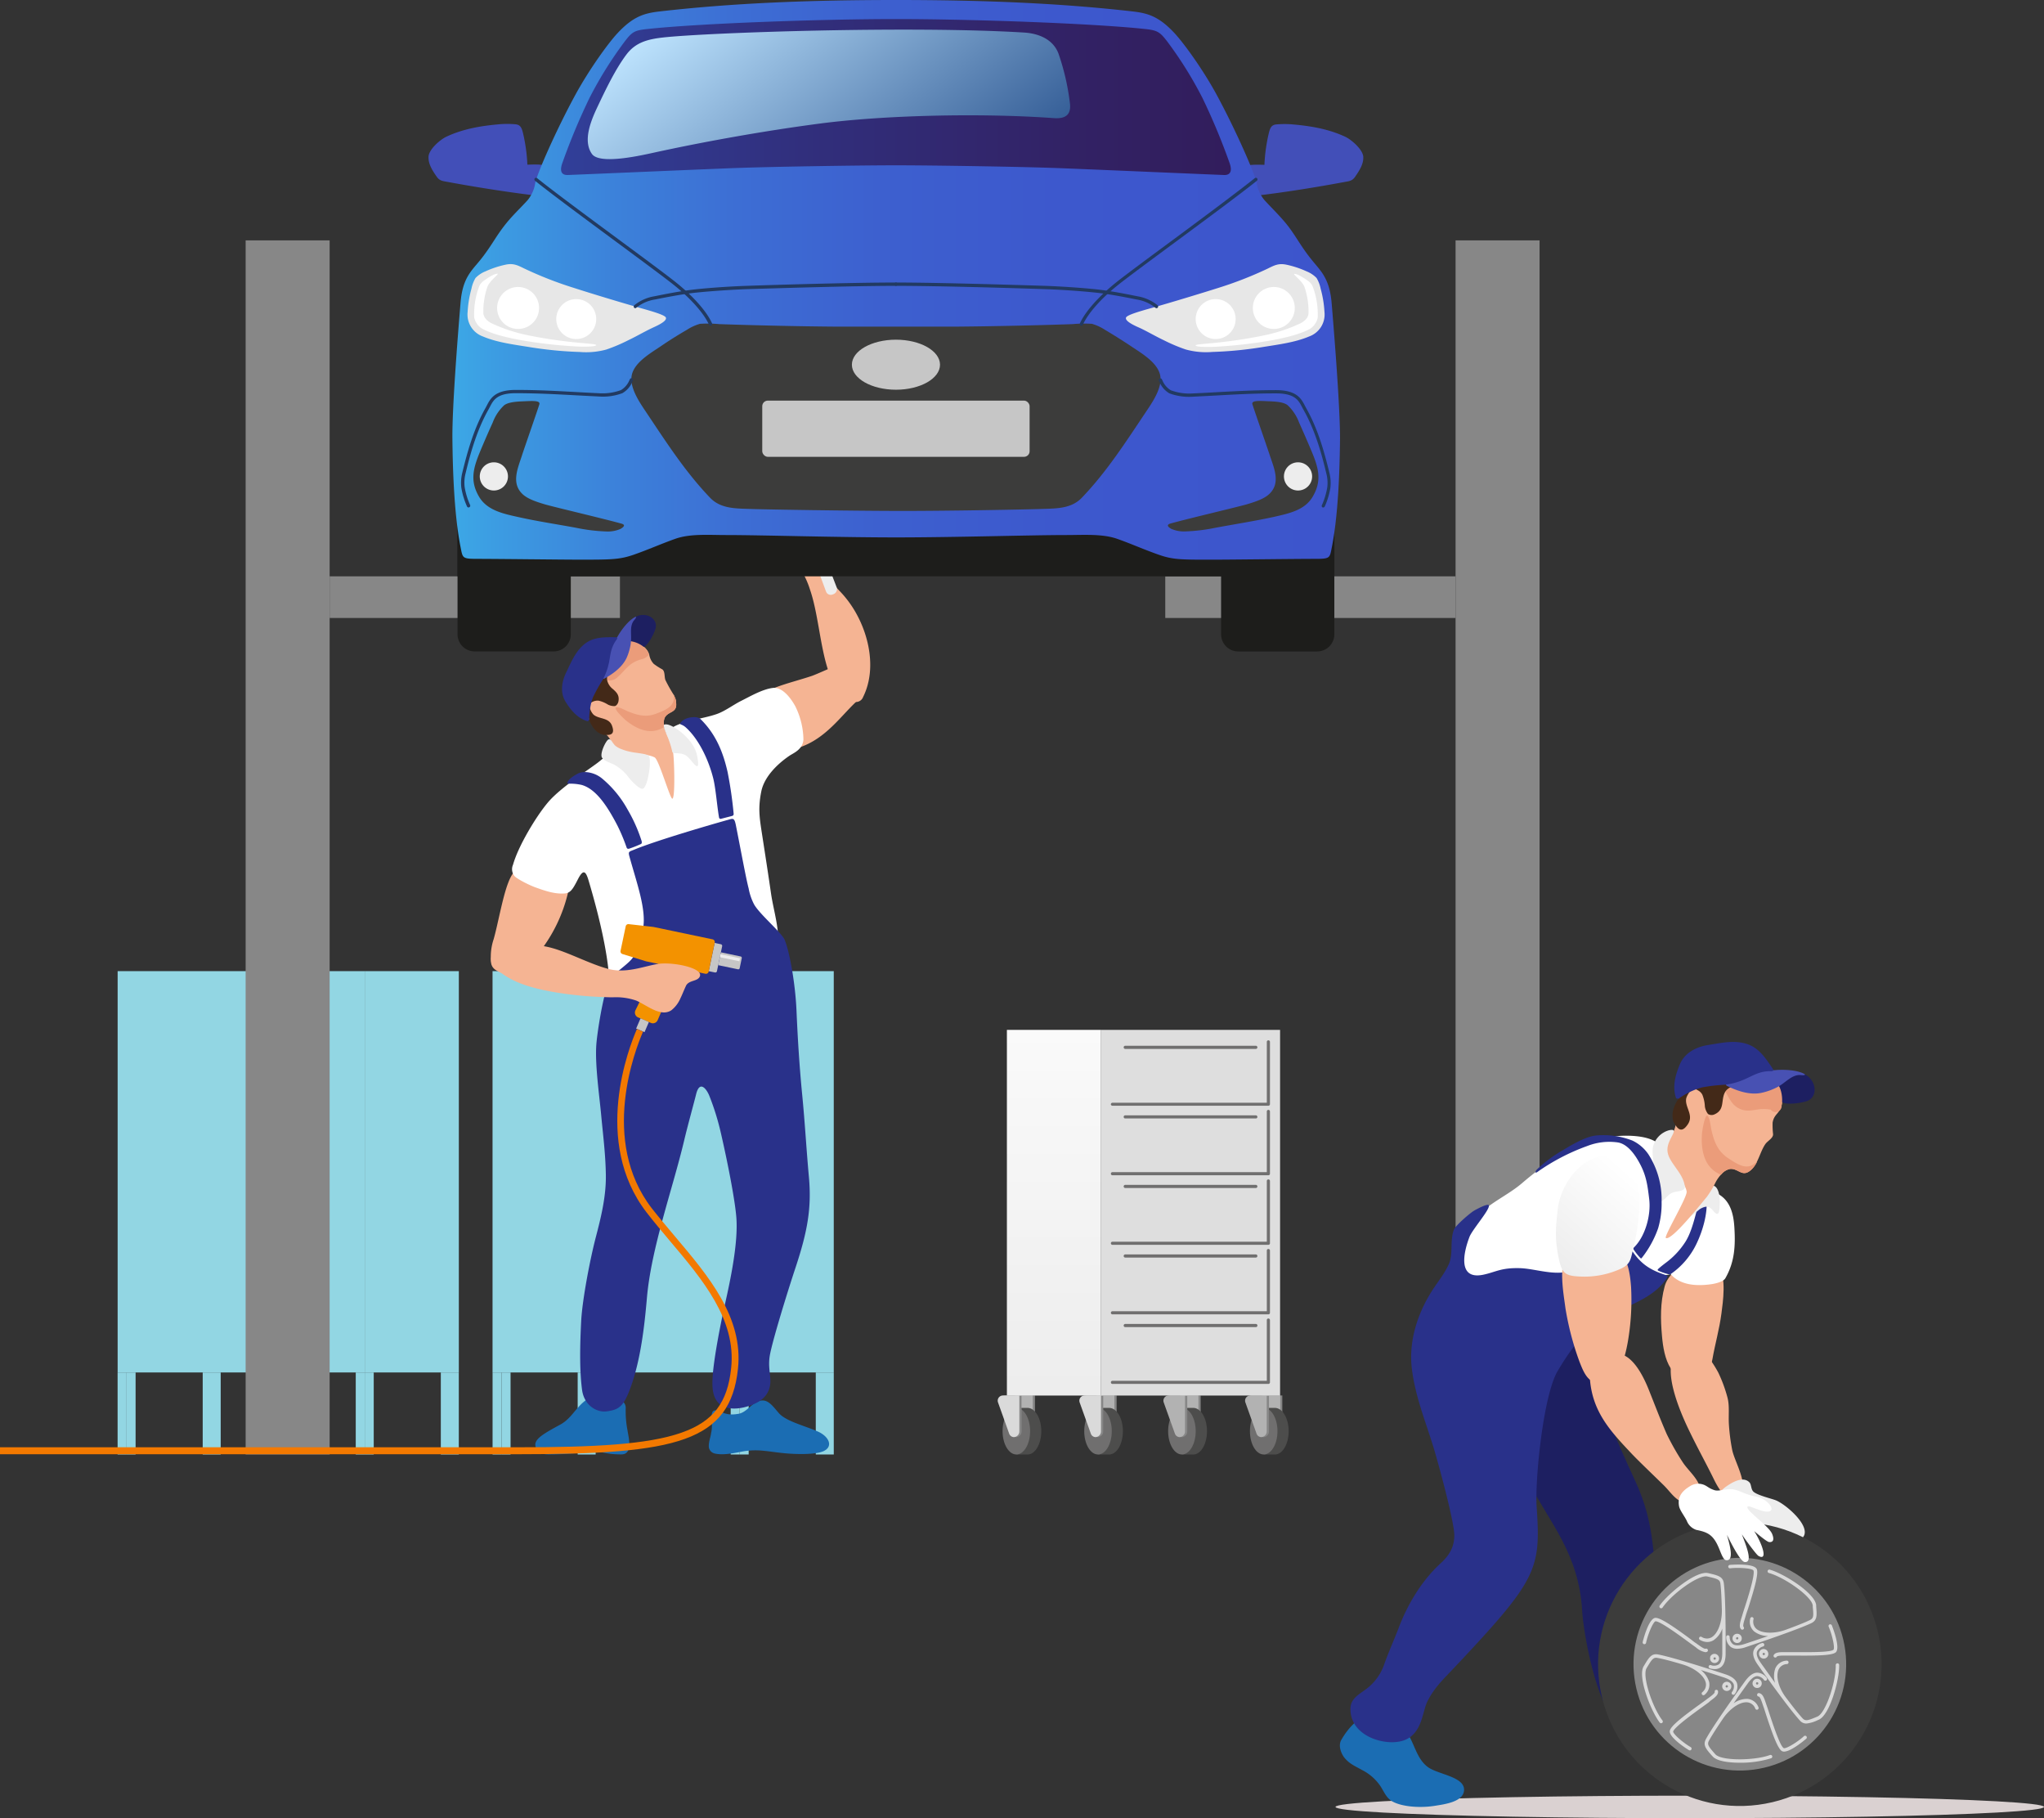 <svg xmlns="http://www.w3.org/2000/svg" xmlns:xlink="http://www.w3.org/1999/xlink" viewBox="0 0 613.69 545.75"><rect x="0" y="0" width="613.69" height="545.75" fill="#333333" stroke="none"/><defs><style>.cls-1{fill:#92d6e3;}.cls-2{fill:#878787;}.cls-3{fill:#b2b2b2;}.cls-4{fill:#4d4d4c;}.cls-5{fill:#706f6f;}.cls-6{fill:#dadada;}.cls-7{fill:#dedede;}.cls-8{fill:url(#Áåçûìÿííûé_ãðàäèåíò_193);}.cls-9{fill:#f5b493;}.cls-10{fill:#1b6db3;}.cls-11{fill:#fff;}.cls-12{fill:#29318a;}.cls-13{fill:#ededed;}.cls-14{fill:#432918;}.cls-15{fill:#c6c6c6;}.cls-16{fill:#f39200;}.cls-17{fill:#eb9c7a;}.cls-18{fill:#1d1f61;}.cls-19{fill:#4851b3;}.cls-20{fill:#dad1d1;}.cls-21{fill:#3c3c3b;}.cls-22{fill:url(#Áåçûìÿííûé_ãðàäèåíò_186);}.cls-23{fill:#f37900;}.cls-24{fill:#1d1d1b;}.cls-25{fill:#424fb8;}.cls-26{fill:url(#Áåçûìÿííûé_ãðàäèåíò_323);}.cls-27{fill:url(#Áåçûìÿííûé_ãðàäèåíò_7);}.cls-28{fill:#e7e7e7;}.cls-29{fill:url(#Áåçûìÿííûé_ãðàäèåíò_364);}.cls-30{fill:#223a61;}</style><linearGradient id="Áåçûìÿííûé_ãðàäèåíò_193" x1="316.43" y1="418.9" x2="316.43" y2="267.14" gradientTransform="translate(632.87 728.03) rotate(-180)" gradientUnits="userSpaceOnUse"><stop offset="0.01" stop-color="#ededed"/><stop offset="1" stop-color="#fff"/></linearGradient><linearGradient id="Áåçûìÿííûé_ãðàäèåíò_186" x1="2673.2" y1="379.68" x2="2650.18" y2="353.81" gradientTransform="matrix(-1, 0, 0, 1, 3141.43, 0)" gradientUnits="userSpaceOnUse"><stop offset="0" stop-color="#ededed"/><stop offset="1" stop-color="#fff"/></linearGradient><linearGradient id="Áåçûìÿííûé_ãðàäèåíò_323" x1="135.75" y1="84" x2="402.25" y2="84" gradientUnits="userSpaceOnUse"><stop offset="0" stop-color="#3ca8e6"/><stop offset="0.05" stop-color="#3c9ce2"/><stop offset="0.18" stop-color="#3c82da"/><stop offset="0.32" stop-color="#3d6ed4"/><stop offset="0.48" stop-color="#3d60cf"/><stop offset="0.68" stop-color="#3d58cd"/><stop offset="1" stop-color="#3d55cc"/></linearGradient><linearGradient id="Áåçûìÿííûé_ãðàäèåíò_7" x1="168.45" y1="29.11" x2="369.55" y2="29.11" gradientUnits="userSpaceOnUse"><stop offset="0" stop-color="#313f99"/><stop offset="0.36" stop-color="#312f7d"/><stop offset="0.76" stop-color="#322265"/><stop offset="1" stop-color="#321d5c"/></linearGradient><linearGradient id="Áåçûìÿííûé_ãðàäèåíò_364" x1="216.07" y1="-9.3" x2="278.35" y2="69.41" gradientUnits="userSpaceOnUse"><stop offset="0" stop-color="#bfe5ff"/><stop offset="1" stop-color="#355e97"/></linearGradient></defs><g id="Layer_2" data-name="Layer 2"><g id="Ñëîé_1" data-name="Ñëîé 1"><rect class="cls-1" x="222.08" y="291.5" width="28.25" height="120.46"/><rect class="cls-1" x="147.89" y="291.5" width="74.2" height="120.46" transform="translate(369.97 703.46) rotate(180)"/><rect class="cls-1" x="219.38" y="411.96" width="2.7" height="24.62"/><rect class="cls-1" x="222.08" y="411.96" width="2.7" height="24.62"/><rect class="cls-1" x="244.93" y="411.96" width="5.4" height="24.62"/><rect class="cls-1" x="147.89" y="411.96" width="2.7" height="24.62"/><rect class="cls-1" x="150.59" y="411.96" width="2.7" height="24.62"/><rect class="cls-1" x="173.44" y="411.96" width="5.4" height="24.62"/><rect class="cls-1" x="109.51" y="291.5" width="28.25" height="120.46"/><rect class="cls-1" x="35.31" y="291.5" width="74.19" height="120.46" transform="translate(144.82 703.46) rotate(180)"/><rect class="cls-1" x="106.81" y="411.96" width="2.7" height="24.62"/><rect class="cls-1" x="109.51" y="411.96" width="2.7" height="24.62"/><rect class="cls-1" x="132.35" y="411.96" width="5.4" height="24.62"/><rect class="cls-1" x="35.31" y="411.96" width="2.7" height="24.62"/><rect class="cls-1" x="38.01" y="411.96" width="2.7" height="24.62"/><rect class="cls-1" x="60.86" y="411.96" width="5.4" height="24.62"/><rect class="cls-2" x="437.02" y="72.15" width="25.22" height="364.43"/><rect class="cls-2" x="73.75" y="72.15" width="25.22" height="364.43"/><rect class="cls-2" x="98.97" y="172.99" width="87.16" height="12.5"/><rect class="cls-2" x="349.86" y="172.99" width="87.16" height="12.5"/><path class="cls-2" d="M333.68,431.37a1.56,1.56,0,0,1-1.47-1L328.86,421a1.56,1.56,0,0,1,1.46-2.13h4.93v10.82a1.7,1.7,0,0,1-1.37,1.64Z"/><path class="cls-3" d="M333,431.37a1.56,1.56,0,0,1-1.47-1L328.2,421a1.55,1.55,0,0,1,1.45-2.13h4.93v10.82a1.69,1.69,0,0,1-1.36,1.64Z"/><path class="cls-4" d="M333,422.59h-3.36v14H333c2.29,0,4.14-3.14,4.14-7S335.31,422.59,333,422.59Z"/><path class="cls-5" d="M333.8,429.58c0,3.86-1.85,7-4.14,7s-4.13-3.14-4.13-7,1.85-7,4.13-7S333.8,425.72,333.8,429.58Z"/><path class="cls-2" d="M329.66,431.37a1.56,1.56,0,0,1-1.47-1L324.84,421a1.56,1.56,0,0,1,1.45-2.13h4.94v10.82a1.7,1.7,0,0,1-1.37,1.64Z"/><path class="cls-6" d="M329,431.37a1.55,1.55,0,0,1-1.47-1L324.17,421a1.66,1.66,0,0,1-.07-.91,1.57,1.57,0,0,1,1.53-1.22h4.93v10.82a1.7,1.7,0,0,1-1.36,1.64Z"/><path class="cls-2" d="M309.17,431.37a1.55,1.55,0,0,1-1.47-1L304.34,421a1.66,1.66,0,0,1-.07-.91,1.57,1.57,0,0,1,1.53-1.22h4.93v10.82a1.7,1.7,0,0,1-1.36,1.64Z"/><path class="cls-3" d="M308.5,431.37a1.57,1.57,0,0,1-1.47-1L303.68,421a1.66,1.66,0,0,1-.07-.91,1.57,1.57,0,0,1,1.53-1.22h4.93v10.82a1.7,1.7,0,0,1-1.37,1.64Z"/><path class="cls-4" d="M308.5,422.59h-3.35v14h3.35c2.29,0,4.14-3.14,4.14-7S310.79,422.59,308.5,422.59Z"/><path class="cls-5" d="M309.28,429.58c0,3.86-1.85,7-4.13,7s-4.14-3.14-4.14-7,1.85-7,4.14-7S309.28,425.72,309.28,429.58Z"/><path class="cls-2" d="M305.15,431.37a1.55,1.55,0,0,1-1.47-1L300.32,421a1.66,1.66,0,0,1-.07-.91,1.57,1.57,0,0,1,1.53-1.22h4.93v10.82a1.7,1.7,0,0,1-1.36,1.64Z"/><path class="cls-6" d="M304.48,431.37a1.56,1.56,0,0,1-1.47-1L299.66,421a1.56,1.56,0,0,1,1.46-2.13h4.93v10.82a1.7,1.7,0,0,1-1.37,1.64Z"/><path class="cls-2" d="M383.44,431.37a1.55,1.55,0,0,1-1.47-1L378.61,421a1.66,1.66,0,0,1-.07-.91,1.57,1.57,0,0,1,1.53-1.22H385v10.82a1.7,1.7,0,0,1-1.36,1.64Z"/><path class="cls-3" d="M382.77,431.37a1.56,1.56,0,0,1-1.47-1L378,421a1.56,1.56,0,0,1,1.46-2.13h4.93v10.82a1.7,1.7,0,0,1-1.37,1.64Z"/><path class="cls-4" d="M382.77,422.59h-3.36v14h3.36c2.29,0,4.14-3.14,4.14-7S385.06,422.59,382.77,422.59Z"/><path class="cls-5" d="M383.55,429.58c0,3.86-1.85,7-4.14,7s-4.13-3.14-4.13-7,1.85-7,4.13-7S383.55,425.72,383.55,429.58Z"/><path class="cls-2" d="M379.41,431.37a1.57,1.57,0,0,1-1.47-1L374.59,421a1.66,1.66,0,0,1-.07-.91,1.57,1.57,0,0,1,1.53-1.22H381v10.82a1.7,1.7,0,0,1-1.37,1.64Z"/><path class="cls-3" d="M378.75,431.37a1.56,1.56,0,0,1-1.47-1L373.93,421a1.56,1.56,0,0,1,1.45-2.13h4.94v10.82a1.7,1.7,0,0,1-1.37,1.64Z"/><path class="cls-2" d="M358.92,431.37a1.56,1.56,0,0,1-1.47-1L354.1,421a1.55,1.55,0,0,1,1.45-2.13h4.93v10.82a1.69,1.69,0,0,1-1.36,1.64Z"/><path class="cls-3" d="M358.26,431.37a1.55,1.55,0,0,1-1.47-1L353.43,421a1.66,1.66,0,0,1-.07-.91,1.57,1.57,0,0,1,1.53-1.22h4.93v10.82a1.7,1.7,0,0,1-1.36,1.64Z"/><path class="cls-4" d="M358.26,422.59H354.9v14h3.36c2.28,0,4.13-3.14,4.13-7S360.54,422.59,358.26,422.59Z"/><path class="cls-5" d="M359,429.58c0,3.86-1.86,7-4.14,7s-4.14-3.14-4.14-7,1.85-7,4.14-7S359,425.72,359,429.58Z"/><path class="cls-2" d="M354.9,431.37a1.55,1.55,0,0,1-1.47-1L350.07,421a1.66,1.66,0,0,1-.07-.91,1.57,1.57,0,0,1,1.53-1.22h4.93v10.82a1.69,1.69,0,0,1-1.36,1.64Z"/><path class="cls-3" d="M354.24,431.37a1.55,1.55,0,0,1-1.47-1L349.41,421a1.66,1.66,0,0,1-.07-.91,1.57,1.57,0,0,1,1.53-1.22h4.93v10.82a1.7,1.7,0,0,1-1.36,1.64Z"/><rect class="cls-7" x="330.56" y="309.14" width="53.78" height="109.76" transform="translate(714.89 728.03) rotate(180)"/><rect class="cls-8" x="302.31" y="309.14" width="28.25" height="109.76" transform="translate(632.87 728.03) rotate(180)"/><path class="cls-5" d="M334,331.9h46.82a.47.47,0,0,0,.47-.47v-18.7a.47.47,0,1,0-.94,0V331H334a.49.49,0,0,0-.48.48A.48.48,0,0,0,334,331.9Z"/><path class="cls-5" d="M334,352.77h46.82a.47.47,0,0,0,.47-.47V333.61a.47.47,0,1,0-.94,0v18.22H334a.47.47,0,1,0,0,.94Z"/><path class="cls-5" d="M334,373.65h46.82a.47.47,0,0,0,.47-.47v-18.7a.47.47,0,1,0-.94,0v18.23H334a.47.47,0,1,0,0,.94Z"/><path class="cls-5" d="M334,394.52h46.82a.47.47,0,0,0,.47-.47V375.36a.47.47,0,1,0-.94,0v18.22H334a.47.47,0,1,0,0,.94Z"/><path class="cls-5" d="M334,415.4h46.82a.47.47,0,0,0,.47-.47v-18.7a.47.47,0,1,0-.94,0v18.23H334a.47.47,0,1,0,0,.94Z"/><path class="cls-5" d="M337.84,335.72h39.21a.47.47,0,1,0,0-.94H337.84a.47.47,0,1,0,0,.94Z"/><path class="cls-5" d="M337.84,314.84h39.21a.47.47,0,1,0,0-.94H337.84a.47.47,0,0,0,0,.94Z"/><path class="cls-5" d="M337.84,356.59h39.21a.47.47,0,1,0,0-.94H337.84a.47.47,0,0,0,0,.94Z"/><path class="cls-5" d="M337.84,377.47h39.21a.47.47,0,1,0,0-.94H337.84a.47.47,0,1,0,0,.94Z"/><path class="cls-5" d="M337.84,398.35h39.21a.48.48,0,0,0,.48-.48.47.47,0,0,0-.48-.47H337.84a.47.47,0,0,0-.47.47A.48.48,0,0,0,337.84,398.35Z"/><path class="cls-9" d="M147.38,288.11c.58,5,5.84,3.68,10.12,1.21a19.78,19.78,0,0,0,5.75-5.27,45.88,45.88,0,0,0,7.1-15.33c.07-.3.14-.58.19-.86a5.07,5.07,0,0,0-1.69-5.18,14,14,0,0,0-9.75-3.09c-2.68.3-4.12,1.14-5.16,2.66a12.94,12.94,0,0,0-1.31,2.61c-1.76,4.46-3.11,12.48-4.42,17.06A16.59,16.59,0,0,0,147.38,288.11Z"/><path class="cls-9" d="M225.82,221.28c2,3.78,6.32,4.85,11.64,3.76a22,22,0,0,0,3-.84h0c7.51-2.71,11.79-9,16.5-13.47.35-.33.7-.65,1.06-.95,1.36-1.18,2.26-6.61.77-8.39a6.71,6.71,0,0,0-6.11-2.19,34.4,34.4,0,0,0-4.13,1.66c-1.79.78-3.68,1.62-4.73,2-3.24,1.1-7.45,2.17-10.62,3.36l-.56.22h0c-3,1.21-5.92,3-7,4.8C224.16,213.58,224.28,218.32,225.82,221.28Z"/><path class="cls-9" d="M237.59,167.17A26.19,26.19,0,0,1,243.2,177c2.37,6.81,3,16.58,5.33,23.84.23.75.48,1.47.76,2.16,1.05,2.61,2.32,5,4.44,6.34a7.09,7.09,0,0,0,3.21,1.37,2.26,2.26,0,0,0,2.18-1.46c4.66-9.31,1.22-21.78-5-29.54-1-1.28-2-2.27-2.93-3.29h0a15.69,15.69,0,0,1-2.72-4,12.7,12.7,0,0,1-.82-5.23h0c0-.28,0-.54,0-.8.07-1.5,1.17-3.68,1.37-5.12a10.53,10.53,0,0,0-2.19-6.7,6.52,6.52,0,0,0-4.23-2.68c-.25-.05-.54-.09-.82-.12-.84-.07-1.72,0-1.9,0a1.63,1.63,0,0,0-1.21.55h0c-.73.78-.91,2.22-1.52,3.2-1,1.56-2.26,2.58-2.6,5.35C234.41,162.32,235.06,164.42,237.59,167.17Z"/><path class="cls-10" d="M212.86,434.64a2.34,2.34,0,0,0,1.89,1.68c2.88.63,7.13-.5,8.87-.75,4.22-.62,6.9.13,11.67.61,3.31.34,9.44.53,11.94-.59,3.07-1.39,1.65-4.42-1.64-5.88-4.08-1.81-9.61-3.08-11.76-5.56-2-2.3-3.42-4.46-6-3.58h0a6.55,6.55,0,0,0-1.53.81h0a.91.91,0,0,0-.16.11c-1.33,1-2.62,2.54-4.32,2.86-4.27.8-5.08-.94-7-1-2.08-.06-.5,3.55-1.33,6.84C213.4,431.27,212.6,433.12,212.86,434.64Z"/><path class="cls-10" d="M161.07,434.83c.62,1.1,1.48,1.72,3.58,1.72,7.47,0,10.26-.75,14.07-.75,2.86,0,3.21.75,7.86.75,3.6,0,2.07-5.37,1.84-7.13a30.07,30.07,0,0,1-.55-6.87,2.47,2.47,0,0,0-.58-1.57,4.18,4.18,0,0,0-2-1.49c-2.87-1-4.65-1.46-7.95,0a9.53,9.53,0,0,0-1.5.82h0a15.21,15.21,0,0,0-2.29,2.19c-1.22,1.23-2.77,3.72-5.27,5.07C162.77,430.59,159.63,432.28,161.07,434.83Z"/><path class="cls-11" d="M164.39,241c4-4.83,13.18-10.44,15.82-12.66s5.86-3.83,8.87-3.34c3.88.64,8.77,2.74,9.35,1.23.8-2.05-.34-4.86,2.74-7.35s9.58-3,14-4.54c2.51-.87,5-2.8,7.42-4s6.33-3.49,9.46-3.85,5.73,3.69,6.71,5.46A23.21,23.21,0,0,1,241.22,222C241,225,238.28,226,237,226.86c-3.65,2.49-7.54,6.31-8.43,10.69-1,5-.55,7.8.2,12.7.93,6,1.86,12,2.73,18,.78,5.29,2.72,11,2,16.35-1.58,11.73-3.13,11.69-7.11,14-8.73,5.05-26.94,5.23-37.1,4.23-5.53-.55-5.83-4.28-6.61-11.65-1.09-10.34-4.78-22.89-6-27-.82-2.71-1.57-3.37-3.15-.29s-2.26,4.2-4.12,4.3c-3,.18-5.75-.8-8.62-1.82-1.66-.58-5.77-2.59-6.44-3.55a3.3,3.3,0,0,1-.32-3.26C155.55,254.1,160.78,245.33,164.39,241Z"/><path class="cls-12" d="M174.49,396.6c.34-6.58,2.71-18.8,4.41-25.29,1.59-6.08,3.1-12.29,3-18.63s-.82-11.7-1.4-17.94-1.91-15.32-1.45-21.32c.26-3.39,1.95-14.63,3.8-18.77,1.08-2.44,5.24-4.75,7-7,1.33-1.77,2.91-6.74,3.29-9.34.82-5.57-1.9-13.11-4.1-21-.5-1.77-.27-1.6,1.4-2.29,6.87-2.84,24.25-7.86,27.91-8.87,1.71-.46,2.1-.86,2.58,1.51,1.37,6.86,3.06,16.11,3.84,19a17.1,17.1,0,0,0,1.61,4.75c1.64,3,8.38,8.59,9.23,10.74,1.6,4,3.2,13.55,3.53,21.19.38,8.69.88,16.81,1.73,25.46.82,8.41,1.23,16.11,2,24.52.84,9.34-.45,16.38-4,27.11-2.47,7.42-7.09,22.42-7.76,26.55-.61,3.72.52,6.29.09,8.85-.63,3.85-3.89,5.41-6.59,6.26s-6.07,1.19-8.36-.51c-2.53-1.88-2.47-5.75-2.28-8.46.39-5.72,2.42-16,3.71-21.72,1.64-7.3,3.93-18.09,3.42-25.68-.36-5.29-2.67-17-4.68-25.7A75.51,75.51,0,0,0,213,329c-.8-2.06-2.91-4.93-4-.55-.53,2.2-2.53,9.39-3.57,13.8-3.48,14.68-9.9,32.29-11.2,47.32-.73,8.45-1.86,18.47-4.88,26.84-2.1,5.82-3.55,6.73-7.15,7.22-3.12.43-6.79-1.86-7.43-6.35C173.94,411.09,174.15,403.42,174.49,396.6Z"/><path class="cls-12" d="M170.66,235.24a15.47,15.47,0,0,1,4,.37c4.23,1.22,7.55,6.1,10.71,12.18a54.69,54.69,0,0,1,2.76,6.59c.16.41.41.44.77.36a35.57,35.57,0,0,0,3.51-1.39c.33-.16.34-.52.2-1a46.35,46.35,0,0,0-4.2-9.39,32.59,32.59,0,0,0-7.71-9.34,8.5,8.5,0,0,0-5.17-1.88h0a4.47,4.47,0,0,0-2.19.54c-1.11.62-2.73,1.6-3,2.68C170.31,235.13,170.42,235.21,170.66,235.24Z"/><path class="cls-12" d="M204.21,217.22c-.05.32.66.2,1.67,1.1,3.78,3.38,6.77,9.44,8.24,15.22.77,3,1.19,8.66,1.77,11.87a.47.47,0,0,0,.63.35l3-.77c.49-.13.81-.18.74-.86a123.79,123.79,0,0,0-1.8-12.36c-1.23-5.44-3.28-11.21-8.21-16a1.06,1.06,0,0,0-.21-.16h0a3.26,3.26,0,0,0-1.81-.34c-1.15,0-3.13.44-3.93,1.74A.45.45,0,0,0,204.21,217.22Z"/><path class="cls-9" d="M176.27,215a7.49,7.49,0,0,0,.59.82l0,.07c1.56,1.93,3.66,2.87,5.29,4.71a7.92,7.92,0,0,1,1,1.28l.17.28a5.72,5.72,0,0,0,2.89,2.88,15.41,15.41,0,0,0,1.63.59c1.67.53,4.62.64,6.82,1.1a7.36,7.36,0,0,1,1.89.61c1.3.7,4.68,12.63,5.33,12.4.92-.31.53-12.27.21-13.84v0a24.32,24.32,0,0,0-1.28-4.18c-.14-.33-.46-1-.76-1.75a14.27,14.27,0,0,1-.62-1.78q0-.1,0-.18c0-.15,0-.3-.07-.45a3.67,3.67,0,0,1,.26-2.22c1.17-2,3.83-1.26,3.35-4.58a2.07,2.07,0,0,0,0-.22l0-.16a6.37,6.37,0,0,0-.29-.94l-.09-.2c-.06-.14-.12-.29-.19-.42a2.59,2.59,0,0,0-.14-.29,44.16,44.16,0,0,1-2.49-4.44c-.35-1-.06-2.58-.93-3.18a19.53,19.53,0,0,1-2.56-1.64,5.26,5.26,0,0,1-1.36-2.83,2.5,2.5,0,0,0-.15-.38,1.67,1.67,0,0,0-.08-.2s0,0,0,0l-.1-.2a4.33,4.33,0,0,0-.43-.66,2.11,2.11,0,0,0-.19-.23,3.9,3.9,0,0,0-.58-.56,7.94,7.94,0,0,0-3.85-1.71,2.39,2.39,0,0,0-.6,0,1.08,1.08,0,0,0-.27.05c-2.07.58-1.84,3.51-2.76,5.1a4.73,4.73,0,0,1-.28.44,4,4,0,0,1-.3.42,8,8,0,0,1-.72.82,2.47,2.47,0,0,1-.28.28l-.36.33c-.21.19-.43.37-.65.54l-.5.38-.1.07-.31.22-.19.14-.88.62-.32.22c-.26.19-.53.37-.78.57a2.64,2.64,0,0,0-.29.21C176.21,205.7,173.54,210.65,176.27,215Z"/><path class="cls-13" d="M180.81,227.51l.16.18c.84.92,1.95,1.11,3.26,1.75a13.28,13.28,0,0,1,4.47,3.86,18.79,18.79,0,0,0,2.77,2.8c1.29.91,1.7,1.05,2.39-.46,1-2.12,1.77-8,.85-8.84l0,0c-.72-.56-3.8-.82-4.68-1a15.9,15.9,0,0,1-3.21-.85h0a7.12,7.12,0,0,1-1.94-1c-.83-.69-1.21-1.7-1.68-2a.5.5,0,0,0-.5,0C182,222.15,179.88,226.36,180.81,227.51Z"/><path class="cls-14" d="M176.86,215.86a.93.93,0,0,0,0,.13,9.37,9.37,0,0,0,1.36,2.55,5.43,5.43,0,0,0,2.83,2,9,9,0,0,0,1.11.07c1.59,0,2.4-.59,1.58-2.79-.94-2.53-3.94-1.89-5.58-3.35a4.65,4.65,0,0,1-1-1.77c-.28-.69-.42-.94-.66.59A5.7,5.7,0,0,0,176.86,215.86Z"/><path class="cls-13" d="M247.11,165.66l4.06,10.56a1.62,1.62,0,0,1-.83,2.08l-.35.14a1.5,1.5,0,0,1-2-.93l-4-10.8A7.43,7.43,0,0,0,247.11,165.66Z"/><path class="cls-13" d="M234.87,144.42c.61-.59.91-.2,1,.06.19.45.6,1.48.85,2.05a.45.45,0,0,0,.58.24l1-.39a.46.46,0,0,0,.25-.59l-1.22-2.93a.49.49,0,0,1,.38-.67c1.82-.24,3.94.51,4.61,2.17a4,4,0,0,1-1,4,1.27,1.27,0,0,0-.26,1.29l.77,2a5.41,5.41,0,0,0-1.32,2.2c-.22-1-.65-2-1.67-1.73a.52.52,0,0,0-.15.07l-.5-1.4a1.15,1.15,0,0,0-1.05-.74c-1.58-.05-3-.78-3.3-2.36A4.22,4.22,0,0,1,234.87,144.42Z"/><path class="cls-15" d="M213.65,283.19h1.9a.51.51,0,0,1,.51.51v7.64a.51.51,0,0,1-.51.51h-1.9a0,0,0,0,1,0,0v-8.67A0,0,0,0,1,213.65,283.19Z" transform="translate(63.4 -37.89) rotate(11.81)"/><path class="cls-16" d="M186.32,285.38l1.54-7.33a.82.82,0,0,1,.9-.66l7.38.83,17.8,3.73a.82.82,0,0,1,.64,1l-1.81,8.68a.84.84,0,0,1-1,.65l-7.59-1.59-6.73,15.53a1.56,1.56,0,0,1-2.05.81l-3.84-1.65a1.57,1.57,0,0,1-.78-2.12l6.85-13.94-3.65-.76-7.1-2.2A.83.83,0,0,1,186.32,285.38Z"/><path class="cls-15" d="M216.42,286.46h6.07a0,0,0,0,1,0,0v3.94a0,0,0,0,1,0,0h-6.07A.45.45,0,0,1,216,290v-3A.45.45,0,0,1,216.42,286.46Z" transform="translate(374.79 615.64) rotate(-168.19)"/><rect class="cls-13" x="216.17" y="287.02" width="5.98" height="0.92" transform="translate(374.84 613.72) rotate(-168.19)"/><path class="cls-9" d="M150.86,292.3c4.47,3.24,10.51,4.63,15.84,5.55a111.08,111.08,0,0,0,14.67,1.44h0l1.88.06h.81a18.59,18.59,0,0,1,7,1c.29.13.6.28.92.45,1.43.75,3.17,1.83,4.57,2.42a4,4,0,0,0,.5.2,7.64,7.64,0,0,0,1.43.38,4,4,0,0,0,3.08-.55h0a9.17,9.17,0,0,0,2.74-3.62c.47-.93,1-2.32,1.66-3.73.86-1.79,3.61-1.23,4.19-2.9a1.14,1.14,0,0,0-.34-1.21c-1.7-1.84-8.6-3-12.19-2.47l-.44.07c-3.59.68-7.41,2.06-11.42,1.9a14.16,14.16,0,0,1-2.92-.41l-.23-.06c-5.13-1.34-11.39-4.67-16.4-6.13a24.67,24.67,0,0,0-2.95-.69c-3.28-.58-5.94-.27-9.74.49-1.5.31-5.87,1.26-6.1,3.21,0,.13,0,.24,0,.36C147.2,291.13,149.73,291.47,150.86,292.3Z"/><path class="cls-17" d="M187.93,216.25c1.42,1.15,4.56,3.41,7.91,3.18a7.55,7.55,0,0,0,3.51-1.17.71.71,0,0,0,.09-.07q0-.1,0-.18c0-.15,0-.3-.07-.45a3.67,3.67,0,0,1,.26-2.22c1.17-2,3.83-1.26,3.35-4.58a2.07,2.07,0,0,0,0-.22l0-.16a6.37,6.37,0,0,0-.29-.94l-.09-.2c-.06-.14-.12-.29-.19-.42a2.59,2.59,0,0,0-.14-.29,2.05,2.05,0,0,0,0,.67c.3,2.94-2.81,4.07-5.24,5-2.86,1.14-5.32.56-8.06-.49-1.44-.55-2.81-1.48-3.85-1.39C183.78,212.45,187.45,215.85,187.93,216.25Z"/><path class="cls-13" d="M199.35,218.26a13.28,13.28,0,0,0,.63,1.82c.33.82.69,1.61.81,2a24.54,24.54,0,0,1,1.05,3.56.45.45,0,0,0,.26.32c.75.33,2.88-.26,4.46,1.3.82.82,1.51,1.75,1.86,2.11.88.9,1.6,1.33.92-2.36-.84-4.66-5.73-8-6.68-8.54-.17-.11-.34-.2-.5-.29-1.27-.7-2.24-.91-2.76-.65,0,0,0,0-.06.05A1.08,1.08,0,0,0,199.35,218.26Z"/><path class="cls-18" d="M188.84,192.5c0,.37.19.49.54.53s.46,0,.79,0c1.66,0,2.12,1.59,3.12,1.14l.08,0c1.39-.75,3-4,3.42-5.42.74-2.41-1.47-4.36-4.07-4.15a3.94,3.94,0,0,0-1.88.6c-1.91,1.28-1.63,4.3-1.94,6.49A4.64,4.64,0,0,0,188.84,192.5Z"/><path class="cls-17" d="M180.14,202.7a8.2,8.2,0,0,0,.84.7h0l.19.13.27.19a7.17,7.17,0,0,0,.64.35l.21.09a3.32,3.32,0,0,0,3.18-.95c2.63-2.36,3.28-4.25,7.27-5.38a3.26,3.26,0,0,0,2.09-1.4,2.5,2.5,0,0,0-.15-.38,1.67,1.67,0,0,0-.08-.2s0,0,0,0l-.1-.2a4.33,4.33,0,0,0-.43-.66,2.11,2.11,0,0,0-.19-.23,3.9,3.9,0,0,0-.58-.56,7.94,7.94,0,0,0-3.85-1.71,2.39,2.39,0,0,0-.6,0,1.08,1.08,0,0,0-.27.05c-2.07.58-1.84,3.51-2.76,5.1a4.73,4.73,0,0,1-.28.44,4,4,0,0,1-.3.42,8,8,0,0,1-.72.82,2.47,2.47,0,0,1-.28.28l-.36.33c-.21.19-.43.37-.65.54l-.5.38-.1.07-.31.22-.19.14-.88.62-.32.22C180.66,202.32,180.39,202.5,180.14,202.7Z"/><path class="cls-14" d="M177.21,210.5c0,.41.12.44.36.35a3.44,3.44,0,0,1,2.13-.54,9.07,9.07,0,0,1,2.84,1.19,4.22,4.22,0,0,0,2.06.44c.59-.13,1-.95,1.06-1.32.43-2-.69-2.91-1.6-3.76a4.61,4.61,0,0,1-1.77-2.69,3.1,3.1,0,0,1,0-.91v-.06a.44.44,0,0,0-.72-.44l-.09.1c-.17.18-.35.35-.51.54h0a13.54,13.54,0,0,0-2.17,3.14C178.43,207.29,177.2,209.62,177.21,210.5Z"/><path class="cls-19" d="M181,203.4h0a.51.51,0,0,0,.11.29.36.36,0,0,0,.35,0l.2-.1.66-.39c2.35-1.41,4.71-3.29,5.86-5.83a16.42,16.42,0,0,0,1.22-4.38s0-.06,0-.09,0-.3.05-.45c.19-2.18-.49-4.65,1-6.35.6-.7.65-1,.44-.95a.8.8,0,0,0-.35.13c-1.83,1-3.92,3.64-5.14,5.82l-.14.2c-.34.44-1,1.07-1.29,1.4a7.83,7.83,0,0,0-1.6,3.57c-.4,2.16-.54,3.54-1.08,5.6l-.09.32A3.46,3.46,0,0,0,181,203.4Z"/><path class="cls-12" d="M169.73,210.5c1.45,2.4,3.5,5,6.48,5.92.2.18.6-.08.69-.43,0,0,0,0,0-.06s0-.06,0-.08a21.65,21.65,0,0,1,.27-3.12,14.9,14.9,0,0,1,.38-1.88,14.16,14.16,0,0,1,.5-1.56A46.57,46.57,0,0,1,181,204l.13-.25s0-.11.08-.16c.12-.23.22-.46.32-.68a16.07,16.07,0,0,0,.63-1.57,19,19,0,0,0,.73-2.71c.4-2.13.5-4.29,2.2-6.59.19-.28.31-.52.16-.65a.66.66,0,0,0-.42-.11c-4.5-.09-7.26.13-9.84,2.47-2.38,2.16-3.68,5.39-5,8.09S168.14,207.84,169.73,210.5Z"/><rect class="cls-15" x="191.55" y="306.08" width="2.74" height="3.32" transform="translate(248.37 666.7) rotate(-156.7)"/><ellipse class="cls-20" cx="507.33" cy="542.37" rx="106.36" ry="3.38"/><path class="cls-9" d="M499,401.06c.29,3.25.87,6.95,2.62,9.68,3.29,5.12,11.31,4.15,12.52-2.78.8-4.58,2.09-9,2.71-13.75.44-3.33,1.55-11-.84-13.75-4-4.61-14.49-.75-16.21,5.65C498.46,391,498.54,396,499,401.06Z"/><path class="cls-9" d="M507.51,430.15c2.27,4.69,5,9.61,7.13,14,1.62,3.31,4.82,8.31,7.81,4.78,2.69-3.19-1.65-10.15-2.37-13.7a58.44,58.44,0,0,1-1-7.79c-.16-2.59.24-5.42-.42-7.94a42.55,42.55,0,0,0-2.77-7.52,35.43,35.43,0,0,0-3.45-5.24c-1.9-2.33-6.12-2.7-8.49-1C498,409.86,505,425.09,507.51,430.15Z"/><path class="cls-11" d="M437.41,379.73a6.54,6.54,0,0,0,6.51,6.09c5.64-.2,9.26-4,17.29-2.41,4.91,1,16.19-1,23.36-3.72,4-1.55,4.39-1.28,6.8.58,2.11,1.62,7.61,3.15,10.2,2.16,3,3.42,7.87,3.63,12.05,3.06,1.3-.17,3.76-.72,4.39-1.8,2.84-4.92,3.06-9.87,2.71-15.39-.3-4.76-1.63-8.71-6-10.45-3.42-1.35-8-2-10.92-4.56-2.11-1.87-3.19-5.66-3.67-7-.78-2.24-2.86-4.83-9.61-5.32-14.23-1-26.19,7.88-33.57,14.19-4.47,3.83-10.52,6.2-14.26,10.89C440,369.43,437.11,376.35,437.41,379.73Z"/><path class="cls-10" d="M403.64,527.58c1.53,1.91,3.33,2.58,5.32,3.72a14.58,14.58,0,0,1,5.56,4.92c1.09,1.72,1.82,3.64,3.7,4.6,3.08,1.59,8.34,1.87,12.42,1.24,3-.48,8.93-1.18,8.93-4.88,0-3.94-7.9-4.56-10.9-6.8-3.6-2.69-4-7.58-6.71-10.93-2.6-3.19-7.55-5.93-11.53-4.57-3.16,1.08-5.87,4.14-7.72,7.38C401.63,524.14,402.87,526.64,403.64,527.58Z"/><path class="cls-18" d="M458.9,444.78c6.36,12.26,15.18,21.57,16.13,38.8.33,5.94,4.06,28.38,10.84,33.81,3,2.42,6.33,4.31,10.28,4.41,4.93.13,7.59-1.5,8.42-7.07,1-6.87-5.47-28.6-6.55-35-2-11.73-.71-21.43-7-35.09-3.07-6.6-6.07-13.25-8.54-20.07-2.62-7.24-1.25-24.48-5.65-29.23-7.41-8-21.51,1.74-24.22,11.74C448.24,423.06,455.85,438.9,458.9,444.78Z"/><path class="cls-12" d="M422.3,522.06c4.75-2.35,4.76-8.34,6.27-11.37,2.07-4.15,4.78-6.64,8-10.06,25.05-26.57,26.08-29.47,24.79-48.4-.53-7.82,1.94-33.4,6.34-40.76,3.36-5.63,6.69-10.34,11.88-14.28,5.66-4.28,13.46-5.9,18.57-10.79a17.79,17.79,0,0,0,2.14-2.5c.56-.86.42-1-.09-1.16-4.89-1.54-7.37-3.41-9.74-6.67-.78-1.06-.65-1-2.3-.48a58.27,58.27,0,0,0-6.87,2.56A33.41,33.41,0,0,1,468.52,382c-4.18.21-8.52-1.25-12.24-1.35-5.76-.15-7.2,1.21-11.09,2-7.45,1.45-5.89-6.44-4-11.37.87-2.26,6.38-8.45,5.8-9.51-.34-.62-3.72,1.22-4.4,1.62-1.22.7-5.6,4.47-6.08,5.73-1.26,3.32-.12,7.21-1.53,10.36-1.29,2.88-3.39,5.36-5.13,8.12-5,7.94-6.86,16.2-5.94,23.37,1.1,8.68,4.32,16.19,6.73,24.29,1.33,4.45,6,21.54,6,25.56,0,3.64-1.57,6.11-4.15,8.47-6.11,5.59-10.2,13.13-12.49,19.18-1.41,3.71-3.15,7.52-4.45,11.23a15.55,15.55,0,0,1-5.65,7.49c-1.95,1.46-4.35,2.66-4.44,5.6C405.23,521.62,417.13,524.63,422.3,522.06Z"/><path class="cls-13" d="M520.53,458.6c3.52,1.17,7.22.25,10.82.32a25.91,25.91,0,0,1,6.12.94c1.21.32,2.59,2.78,3.64,1.8,3.19-3-4.43-9.77-7.75-11.25-1.18-.53-5.43-1.47-6.82-2.59-.9-.73-.64-2.22-1.31-2.89-1.9-1.9-5.07-.06-6.92,1.24C512.76,450.07,514.25,456.51,520.53,458.6Z"/><path class="cls-9" d="M470,392.62a85.9,85.9,0,0,0,4.22,16.1c1.45,3.71,2.91,7.39,8,6.34,4.42-.91,6.16-9.76,6.75-13.73a73.36,73.36,0,0,0,.75-14.91c-.2-2.94-.72-7.51-2.57-9.36-2.46-2.46-14.16-6.76-17.25.29C468.12,381.45,469.51,388.74,470,392.62Z"/><path class="cls-12" d="M497.75,381c-.1.09-.05.32.16.43a19.09,19.09,0,0,0,2.87,1,1.09,1.09,0,0,0,.83,0,23.25,23.25,0,0,0,7.7-9c1.91-3.94,3.42-9.14,3.06-13.45-.06-.67-.39-1.2-1-1-.35.11-.57.5-.74.82-1.16,2-2,8.74-4.52,12.81a23.73,23.73,0,0,1-5.8,6.3C499.43,379.57,498.38,380.39,497.75,381Z"/><path class="cls-13" d="M510.58,362.8c1.67-.93,2.61-.79,3.78.62,1.77,2.14,1.94.3,2-2.67,0-1.7-.44-5.45-2.76-4.83a8.06,8.06,0,0,0-4.17,3c-.58.81-2.41,4.05-2.39,5.49C507,366.21,509.72,363.28,510.58,362.8Z"/><path class="cls-9" d="M504.47,328.52c-1.65,3.93-.24,7.39-2.12,11.39-1.2,2.54-2.73,4-1.7,7.33.81,2.59,5.45,7.89,5.75,10.44.2,1.71-6.94,13.54-6.24,13.92,1.77.95,11.16-11.06,12.26-12.29a29.62,29.62,0,0,0,2.7-4.48,11.29,11.29,0,0,1,1.69-2.37,4.65,4.65,0,0,1,2.62-1.59c2.6-.19,3.68,2.79,6.46.14,2-1.91,2.56-5.28,4.1-7.54.65-1,2.37-1.78,2.36-3a24.38,24.38,0,0,1-.14-3.52c.47-2.63,2-2.5,2.7-5.19.44-1.68,0-5.34-1.41-6.51-1.89-1.58-4.47.59-6.57.77-3.17.28-5.84-1.22-8.79-2.17C513.14,322.25,506.79,323,504.47,328.52Z"/><path class="cls-14" d="M502.5,332.73a6.42,6.42,0,0,0-.05,4c1.26,2.33,2.46,3.47,4.3.75s-.8-5-.52-7.53c.19-1.74,2.84-3.77,0-2.37C504.81,328.32,503.21,330.47,502.5,332.73Z"/><path class="cls-17" d="M511,340.39c-.16,2.11-.21,6.6,2.19,9.62a8.43,8.43,0,0,0,3.52,2.6l.14-.15a4.62,4.62,0,0,1,2.62-1.59c2.61-.2,3.68,2.79,6.46.14a8.17,8.17,0,0,0,1.58-2.23,2.49,2.49,0,0,0-.65.41c-2.55,2.24-5.64,0-8.13-1.64-2.93-2-4-4.67-4.8-8-.43-1.73-.45-3.65-1.22-4.59S511,339.67,511,340.39Z"/><path class="cls-18" d="M534.08,327.11c1.08,1.64-.17,3.15,1.06,3.78,1.61.82,5.67.18,7.3-.36,2.72-.91,3.11-4.29,1.2-6.63-2.88-3.55-6.29-.36-9.11,1.09C533.07,325.75,533.3,325.92,534.08,327.11Z"/><path class="cls-13" d="M499,360.49c1.15-.7,1.91-2.05,3.24-2.54s3.78-.3,3.61-1.81c-.28-2.48-1.9-4.45-3.16-6.27-1.5-2.16-2.44-3.76-1.91-6,.69-2.85,3.44-5.31.28-4.6a6.81,6.81,0,0,0-4.77,5c-.55,2.91,1.29,9.74.81,15.76C497,361.47,498,361.08,499,360.49Z"/><path class="cls-12" d="M461.64,351.74A62.45,62.45,0,0,1,476.52,344a18.26,18.26,0,0,1,9.26-1.08c3.22.55,5.54,4.39,6.68,6.57,1.87,3.56,2.22,6.48,2.7,10.46.57,4.73-1.14,11-4.43,14.33-.42.42-.38.53-.25.77a18.81,18.81,0,0,0,2,2.53c.13.11.26.23.41.05a30.77,30.77,0,0,0,4.94-8.93,26.15,26.15,0,0,0,1.05-7.94,25.2,25.2,0,0,0-3.91-14.2,12.15,12.15,0,0,0-4.87-4.21,24,24,0,0,0-11.08-1.5c-3.15.41-7.08,2.75-9.78,4.39a39.86,39.86,0,0,0-7.83,5.83C460.9,351.62,460.82,352.35,461.64,351.74Z"/><path class="cls-17" d="M516.94,323.52a23.94,23.94,0,0,0,1.27,4.41c.89,1.71,1.84,3.6,3.54,4.58,2.3,1.33,4,.77,6.42.46a11.52,11.52,0,0,1,3.49.12,1.82,1.82,0,0,0,3.25-1.33c.44-1.68,0-5.34-1.41-6.51-1.89-1.58-4.47.59-6.57.77-3.17.28-5.84-1.22-8.79-2.17C517.75,323.73,517.34,323.61,516.94,323.52Z"/><path class="cls-14" d="M509.32,326.39c-1,.74.94.49,1.81,2.24a10.83,10.83,0,0,1,.74,3.49,4.82,4.82,0,0,0,.94,2.25,2,2,0,0,0,1.92.13c2.17-.94,2.27-2.59,2.47-4,.24-1.81.57-3.22,2.21-4.07l.05,0a.51.51,0,0,0-.06-1,16.24,16.24,0,0,0-5.34-.13C513.11,325.42,510.13,325.79,509.32,326.39Z"/><path class="cls-19" d="M518.63,326c3,1.47,6.66,2.72,10.07,2.06a18.77,18.77,0,0,0,5-1.79c2.35-1.2,4.3-3.84,7-3.57,1.46.15,1.42-.16.82-.46-2.14-1.06-6-1.3-8.79-1a20.15,20.15,0,0,1-2.43-.3,8.87,8.87,0,0,0-4.38.85,65.67,65.67,0,0,1-6.29,2.83C518.84,324.92,517.53,325.5,518.63,326Z"/><path class="cls-12" d="M504.44,319.29c-1.3,3-2.4,6.65-1.3,10.08,0,.36.6.57,1,.3A22.22,22.22,0,0,1,511,326.4a52.75,52.75,0,0,1,6.87-.8,20.71,20.71,0,0,0,6.25-1.78c2.25-1,4.34-2.37,7.59-2.29.57,0,.95-.12.54-.74-2.86-4.33-4.87-6.81-8.73-7.7-3.58-.83-7.44.08-10.83.61S505.88,316,504.44,319.29Z"/><circle class="cls-21" cx="522.39" cy="499.5" r="42.56" transform="translate(-100.79 133.38) rotate(-13.28)"/><circle class="cls-2" cx="522.39" cy="499.5" r="31.92" transform="translate(-100.79 133.38) rotate(-13.28)"/><path class="cls-6" d="M524.13,485c-.07.25-.15.51-.23.77-.28.89-.69,2.23-.42,2.54a.51.51,0,0,1-.38.86.48.48,0,0,1-.38-.17c-.68-.74-.25-2.1.19-3.54.08-.25.16-.5.23-.74.12-.42.33-1.09.6-1.93,1-3,3.24-10.13,2.72-11.38-.24-.61-4.2-1-7-.66a.52.52,0,0,1-.57-.45.53.53,0,0,1,.45-.58c.08,0,7.32-.65,8.12,1.3.55,1.33-.63,5.61-2.7,12.08C524.46,483.9,524.25,484.56,524.13,485Z"/><path class="cls-6" d="M543.81,487.22c-4.26,2-16.13,6-19.66,7.19a8.16,8.16,0,0,1-2.56.49,3.37,3.37,0,0,1-1.9-.52,3.66,3.66,0,0,1-1.41-3,.51.51,0,0,1,.48-.54.52.52,0,0,1,.55.48,2.72,2.72,0,0,0,1,2.21c.71.48,1.91.46,3.55-.09,1.38-.45,4-1.34,7-2.36a7,7,0,0,1-4.18-1.38,3.86,3.86,0,0,1-1.19-3.91.51.51,0,0,1,1,.2,2.9,2.9,0,0,0,.85,2.93c1.62,1.4,5.29,1.53,8.71.31h0c3-1.09,5.73-2.16,7.35-2.94,1.15-.55,1.13-1.29.86-4l0-.37c-.26-2.72-8.51-8.49-13.18-9.77a.53.53,0,0,1-.36-.64.52.52,0,0,1,.64-.36c4.14,1.14,13.58,7,13.93,10.67l0,.37C545.51,484.84,545.65,486.33,543.81,487.22Z"/><path class="cls-6" d="M521.57,490.39a1.39,1.39,0,1,0,1.38,1.39A1.38,1.38,0,0,0,521.57,490.39Zm0,1a.35.35,0,0,1,.35.35.35.35,0,1,1-.7,0A.35.35,0,0,1,521.57,491.43Z"/><path class="cls-6" d="M551.13,496c-1.12.91-5.56,1-12.35.94-.87,0-1.57,0-2,0H536c-.93,0-2.34,0-2.55.35a.52.52,0,0,1-.44.25.53.53,0,0,1-.27-.08.52.52,0,0,1-.18-.7c.52-.87,1.94-.86,3.45-.85h.77c.43,0,1.14,0,2,0,3.18,0,10.63.14,11.68-.71.51-.42-.29-4.3-1.42-6.93a.51.51,0,0,1,.27-.68.53.53,0,0,1,.68.27C550,487.93,552.76,494.67,551.13,496Z"/><path class="cls-6" d="M540.38,516.41c-3.2-3.48-10.47-13.67-12.62-16.71-1.21-1.71-1.62-3.11-1.26-4.28A3.68,3.68,0,0,1,529,493.2a.52.52,0,1,1,.36,1,2.72,2.72,0,0,0-1.83,1.55c-.26.83.12,2,1.12,3.38.83,1.18,2.45,3.45,4.29,6a7,7,0,0,1,.1-4.39,3.86,3.86,0,0,1,3.39-2.28.52.52,0,0,1,.57.46.52.52,0,0,1-.46.57,2.87,2.87,0,0,0-2.55,1.67c-.88,2,0,5.44,2.24,8.41h0c1.91,2.53,3.73,4.85,4.95,6.18.87.93,1.57.7,4.14-.36l.33-.14c2.54-1.05,5.64-10.62,5.51-15.45a.51.51,0,0,1,.5-.53.5.5,0,0,1,.53.5c.12,4.29-2.77,15-6.14,16.43l-.34.14a10,10,0,0,1-3.38,1A2.47,2.47,0,0,1,540.38,516.41Z"/><path class="cls-6" d="M530.86,496.06a1.39,1.39,0,1,0-2.65.81,1.41,1.41,0,0,0,.68.82,1.32,1.32,0,0,0,.64.16,1.38,1.38,0,0,0,1.33-1.79Zm-1,.57a.34.34,0,0,1-.2.17.35.35,0,0,1-.44-.23.36.36,0,0,1,.23-.44h.11a.34.34,0,0,1,.33.24A.32.32,0,0,1,529.84,496.63Z"/><path class="cls-6" d="M529.47,512.3c-.09-.25-.18-.5-.26-.75-.3-.89-.75-2.22-1.15-2.31a.52.52,0,1,1,.21-1c1,.21,1.44,1.56,1.92,3l.25.73c.15.41.37,1.08.64,1.92,1,3,3.29,10.11,4.44,10.82.56.35,4-1.66,6.1-3.58a.51.51,0,1,1,.69.76s-4.46,3.87-6.66,3.87a1.25,1.25,0,0,1-.68-.17c-1.22-.76-2.77-4.92-4.88-11.38C529.83,513.37,529.61,512.7,529.47,512.3Z"/><path class="cls-6" d="M523.93,504.65c1.23-1.69,2.42-2.54,3.64-2.58a3.66,3.66,0,0,1,2.9,1.62.52.52,0,0,1-.8.65,2.74,2.74,0,0,0-2.06-1.23c-.87,0-1.83.75-2.84,2.15-.85,1.17-2.47,3.43-4.27,6a6.94,6.94,0,0,1,4.19-1.32,3.88,3.88,0,0,1,3.25,2.47.52.52,0,1,1-.94.43,2.87,2.87,0,0,0-2.4-1.87c-2.17-.19-5.15,1.8-7.25,4.84h0c-1.78,2.62-3.39,5.1-4.25,6.68-.61,1.12-.16,1.71,1.67,3.8l.24.27c1.81,2.06,11.87,1.92,16.4.23a.52.52,0,0,1,.67.3.53.53,0,0,1-.3.67,30.72,30.72,0,0,1-9.46,1.34c-3.6,0-6.94-.55-8.08-1.86L514,527c-1.8-2.05-2.79-3.17-1.81-5C514.45,517.84,521.75,507.67,523.93,504.65Z"/><path class="cls-6" d="M528.69,504.48a1.38,1.38,0,1,0-2.25,1.61,1.38,1.38,0,0,0,2.25-1.61Zm-.92,1.09a.35.35,0,0,1-.49-.08.4.4,0,0,1-.06-.26.43.43,0,0,1,.14-.23.36.36,0,0,1,.2-.06h.06a.43.43,0,0,1,.23.14A.35.35,0,0,1,527.77,505.57Z"/><path class="cls-6" d="M510.73,511.3c.7-.5,1.27-.91,1.61-1.17s.42-.32.64-.47c.75-.56,1.89-1.39,1.85-1.8a.51.51,0,1,1,1-.1c.1,1-1.05,1.84-2.26,2.73L513,511c-.35.26-.92.68-1.64,1.19-2.58,1.86-8.63,6.21-9,7.52-.16.64,2.79,3.28,5.27,4.72a.52.52,0,0,1,.18.71.51.51,0,0,1-.7.19c-.07,0-6.27-3.83-5.75-5.88C501.72,518,505.21,515.27,510.73,511.3Z"/><path class="cls-6" d="M493.49,500.15l.19-.31c1.4-2.33,2.18-3.62,4.18-3.23,4.64.89,16.55,4.76,20.09,5.92,2,.66,3.15,1.54,3.56,2.69a3.66,3.66,0,0,1-.66,3.25.52.52,0,0,1-.71.16.53.53,0,0,1-.16-.72,2.71,2.71,0,0,0,.55-2.34c-.29-.82-1.27-1.51-2.91-2.05-1.37-.45-4-1.32-7-2.25a6.94,6.94,0,0,1,2.53,3.59,3.89,3.89,0,0,1-1.37,3.85.51.51,0,0,1-.35.13.52.52,0,0,1-.35-.9,2.85,2.85,0,0,0,1.06-2.86c-.48-2.12-3.28-4.35-6.81-5.43h0c-3-.9-5.89-1.69-7.66-2-1.25-.24-1.68.38-3.11,2.75l-.19.32c-1.41,2.34,1.78,11.88,4.77,15.69a.53.53,0,0,1-.09.73.56.56,0,0,1-.32.11.53.53,0,0,1-.41-.2C495.67,513.64,491.6,503.27,493.49,500.15Z"/><path class="cls-6" d="M519.56,507a1.39,1.39,0,0,0-.29-1.93,1.38,1.38,0,1,0-.83,2.49A1.37,1.37,0,0,0,519.56,507Zm-.83-.61a.36.36,0,0,1-.23.13.34.34,0,0,1-.33-.55.37.37,0,0,1,.22-.14h.06a.31.31,0,0,1,.2.07A.35.35,0,0,1,518.73,506.4Z"/><path class="cls-6" d="M509.18,493.2l.65.47c.76.54,1.9,1.37,2.28,1.2a.52.52,0,0,1,.41.95,1.25,1.25,0,0,1-.51.1,5.87,5.87,0,0,1-2.79-1.41l-.63-.46c-.35-.24-.92-.66-1.63-1.18-2.54-1.87-8.45-6.22-9.87-6.22h0c-.66,0-2.27,3.66-2.88,6.46a.51.51,0,0,1-.61.4.52.52,0,0,1-.4-.62c0-.07,1.72-7.14,3.82-7.27,1.45-.08,5.12,2.38,10.59,6.41C508.27,492.55,508.83,493,509.18,493.2Z"/><path class="cls-6" d="M516.67,500.42a3,3,0,0,1-1.87.58,5.43,5.43,0,0,1-1.42-.21.51.51,0,1,1,.26-1,2.73,2.73,0,0,0,2.4-.2c.69-.53,1.05-1.67,1.06-3.4,0-1.45,0-4.23,0-7.35a6.91,6.91,0,0,1-2.64,3.5,3.63,3.63,0,0,1-1.87.53,4.51,4.51,0,0,1-2.22-.65.52.52,0,0,1-.19-.7.51.51,0,0,1,.71-.19,2.85,2.85,0,0,0,3,.12c1.87-1.1,3.14-4.45,3.08-8.15h0c-.08-3.17-.21-6.12-.43-7.91-.15-1.26-.87-1.48-3.57-2.11l-.35-.08c-2.67-.63-10.77,5.34-13.47,9.35a.52.52,0,0,1-.86-.58c2.4-3.56,11-10.62,14.56-9.78l.36.08c2.65.62,4.11,1,4.36,3,.58,4.7.55,17.21.53,20.94C518.12,498.3,517.64,499.68,516.67,500.42Z"/><path class="cls-6" d="M513.5,497.36a1.38,1.38,0,0,0,.87,1.75,1.29,1.29,0,0,0,1-.07,1.33,1.33,0,0,0,.7-.79,1.39,1.39,0,0,0-.87-1.76,1.38,1.38,0,0,0-1.75.87Zm1,.33a.32.32,0,0,1,.18-.2.37.37,0,0,1,.15,0l.11,0a.35.35,0,0,1,.2.18.34.34,0,0,1,0,.26.33.33,0,0,1-.44.22A.35.35,0,0,1,514.48,497.69Z"/><path class="cls-9" d="M489.84,436.29c1.86,2,7.75,7.62,9.65,9.5s3,3.77,5.22,4.93c3.85,2,7-1,5.48-4.94-1-2.57-3.52-4.64-5-6.92a76.1,76.1,0,0,1-4.8-8.47c-2.09-4.81-3.49-8.58-5.42-13.39-1.45-3.6-4.25-9.32-8.12-10.46-4.13-1.22-9.7,1.67-9.57,5.92C477.61,423.26,483.17,429.21,489.84,436.29Z"/><path class="cls-11" d="M504.12,452.11c.23,1.28,1.92,3.36,2.41,4.6a4.6,4.6,0,0,0,2.78,2.5c3.31.67,5,1.43,6.61,5.09.65,1.43,1.35,3.84,2.3,4,2.47.34,1.23-4.26.28-7.57.16.22,3.78,7.93,5.3,8.12,2.68.32.37-5.12-.84-8.33.34.6,4.29,6.1,5,6.5,3,1.68,1.07-3.77-1.28-7.43.87.73,3.78,3.22,4.51,3.28,1.58.12,1.34-1.34.87-2.45-1-2.47-8.18-7.17-7.36-8.2.49-.6,6,2.79,7.1,1,.23-.39-.06-1.17-.73-1.88a7.05,7.05,0,0,0-3.81-2.11c-3.47-.65-4.67-1.8-6.91-2.18-1.86-.31-4.24.64-5.49.27-2.26-.68-2.37-1.63-4.41-1.93a4.63,4.63,0,0,0-3,.68C505.59,447.21,503.52,448.83,504.12,452.11Z"/><path class="cls-22" d="M467.89,377.16c.94,4.86,1.82,5.82,6.4,6a26.29,26.29,0,0,0,12.46-2.39c2.93-1.42,2.87-3,3.65-6.18,1.63-6.51,5.28-26.94-6.92-27.69-8.75-.54-15.33,9-15.87,16.93C467,369.2,466.88,371.9,467.89,377.16Z"/><path class="cls-23" d="M0,436.5c25.93,0,13.05,0,54.89,0l101.19,0c47.08,0,63.14-3.7,65.49-25.64,1.65-15.4-8.79-27.76-18.89-39.7-2.47-2.93-4.8-5.69-7-8.49-15.66-20.34-4.93-47.68-2.62-53l-1.83-.8c-2.39,5.46-13.48,33.74,2.86,55,2.19,2.84,4.54,5.62,7,8.56,9.83,11.62,20,23.64,18.43,38.2C218.46,421,214.15,426.66,204.7,430c-10.3,3.66-26.88,4.41-48.62,4.41l-101.19,0c-41.84,0-29,0-54.89,0Z"/><path class="cls-24" d="M137.38,157.69h34a0,0,0,0,1,0,0v32.69a5.15,5.15,0,0,1-5.15,5.15H142.52a5.15,5.15,0,0,1-5.15-5.15V157.69A0,0,0,0,1,137.38,157.69Z"/><path class="cls-24" d="M371.77,157.69h23.71a5.15,5.15,0,0,1,5.15,5.15v32.69a0,0,0,0,1,0,0h-34a0,0,0,0,1,0,0V162.84A5.15,5.15,0,0,1,371.77,157.69Z" transform="translate(767.25 353.23) rotate(180)"/><rect class="cls-24" x="137.38" y="157.69" width="263.25" height="15.29" transform="translate(538 330.68) rotate(180)"/><path class="cls-25" d="M165.06,51c.16-2-5-1.6-6.72-1.57a50.91,50.91,0,0,0-1.34-9.6c-.35-1.37-.72-2.38-2.2-2.52a27.48,27.48,0,0,0-5.05,0c-5.62.5-10.85,1.43-15.75,3.73-1.87.88-5.24,3.81-5.34,6s1.16,4.14,2.46,6c.88,1.28,1.87,1.31,3.31,1.57,7.65,1.42,17.38,3,27,4.16,1.39.16,2.07,0,2.39-1.16A36.82,36.82,0,0,0,165.06,51Z"/><path class="cls-25" d="M374.15,57.65c.32,1.14,1,1.32,2.39,1.16,9.65-1.12,19.38-2.74,27-4.16,1.44-.26,2.43-.29,3.31-1.57,1.3-1.9,2.57-3.83,2.46-6s-3.47-5.09-5.34-6c-4.9-2.3-10.13-3.23-15.75-3.73a27.48,27.48,0,0,0-5.05,0c-1.48.14-1.85,1.15-2.2,2.52a50.91,50.91,0,0,0-1.34,9.6c-1.69,0-6.88-.4-6.72,1.57A36.82,36.82,0,0,0,374.15,57.65Z"/><path class="cls-26" d="M399.83,91.15c-.62-7.66-3.26-9.73-6-13.16-3.17-3.92-4.47-6.65-7-10-2.33-3-4.62-5.12-7.13-7.86A10.61,10.61,0,0,1,377.31,55c-.52-2.82-6.3-16-12.06-26.63-4.1-7.54-9.85-15.47-12.69-18.5-4.68-5-8-5.92-12.52-6.44C318.19.94,295.25,0,269,0s-49.19.94-71,3.44c-4.49.52-7.84,1.44-12.52,6.44-2.84,3-8.59,11-12.69,18.5C167,39,161.21,52.19,160.69,55a10.61,10.61,0,0,1-2.31,5.12c-2.51,2.74-4.8,4.81-7.13,7.86-2.57,3.35-3.87,6.08-7,10-2.78,3.43-5.42,5.5-6,13.16-.4,4.91-2.52,30.13-2.42,40.48.1,10,.57,23.15,2.46,32.65.67,3.35.44,3.48,5.44,3.48,5.31,0,24.77.23,29.81.24,9.95,0,12.4,0,16.66-1.46,4.6-1.61,8-3.17,12.5-4.78s10.18-1.15,15.21-1.15c10.67,0,33.55.71,51.17.71s40.5-.71,51.17-.71c5,0,10.75-.43,15.21,1.15s7.9,3.17,12.5,4.78c4.26,1.49,6.71,1.48,16.66,1.46,5,0,24.5-.24,29.81-.24,5,0,4.77-.13,5.44-3.48,1.89-9.5,2.36-22.65,2.46-32.65C402.35,121.28,400.23,96.06,399.83,91.15Z"/><path class="cls-27" d="M369.1,48.74A192.93,192.93,0,0,0,361,29.36a117.46,117.46,0,0,0-10.62-17c-2.31-3-3.06-3.3-7.21-3.72C327.29,7,291.58,5.72,269,5.72S210.71,7,194.83,8.66c-4.15.42-4.9.7-7.21,3.72a117.46,117.46,0,0,0-10.62,17,192.93,192.93,0,0,0-8.1,19.38c-.67,1.79-.91,3.86,1.6,3.77,5-.19,39.31-1.67,49.62-2.07,11.44-.43,38-.84,48.88-.84s37.44.41,48.88.84c10.31.4,44.65,1.88,49.62,2.07C370,52.6,369.77,50.53,369.1,48.74Z"/><path class="cls-28" d="M199.92,95.32c-.33-.83-4.6-2-7.54-2.84C187.08,91,177.2,88,172.25,86.4a113.1,113.1,0,0,1-14.69-5.73c-2.07-1-3.35-1.73-5.73-1.23a29,29,0,0,0-6.06,2,8.61,8.61,0,0,0-3,2,10.1,10.1,0,0,0-1.22,3.2,32.77,32.77,0,0,0-1.15,7A7,7,0,0,0,145,101c4.26,1.82,9.53,2.46,14.07,3.2a115.48,115.48,0,0,0,15,1.45,22.92,22.92,0,0,0,8-.74,50.54,50.54,0,0,0,6.53-2.77c2.38-1.12,4.74-2.52,7.06-3.62C196.4,98.14,200.4,96.55,199.92,95.32Z"/><path class="cls-21" d="M186.58,157.17c-5.62-1.56-20.59-5.06-23.08-5.81-2.12-.64-5.12-1.54-6.74-3.17-3.36-3.35-1.19-7.85,0-11.63.84-2.56,4.93-14.28,5.18-15.22.32-1.19-2.12-1-5.08-.87-1.77.07-4.33.24-5.52,1.2a13.57,13.57,0,0,0-3.42,5.19c-1.23,2.69-2.81,6.33-3.91,9-2,4.91-2.93,8.65-.11,13.35,2.43,4,7.25,5,11.53,5.95,5.81,1.31,11.69,2.18,17.53,3.26a53.17,53.17,0,0,0,9.11,1.11,9.47,9.47,0,0,0,4.25-.78C187.47,158.07,187.78,157.51,186.58,157.17Z"/><path class="cls-13" d="M152.51,143a4.23,4.23,0,1,1-4.23-4.23A4.23,4.23,0,0,1,152.51,143Z"/><path class="cls-28" d="M342.38,98.51c2.32,1.1,4.68,2.5,7.06,3.62A50.54,50.54,0,0,0,356,104.9a22.92,22.92,0,0,0,8,.74,115.48,115.48,0,0,0,15-1.45c4.54-.74,9.81-1.38,14.07-3.2a7,7,0,0,0,4.59-7.34,32.77,32.77,0,0,0-1.15-7,10.1,10.1,0,0,0-1.22-3.2,8.61,8.61,0,0,0-3-2,29,29,0,0,0-6.06-2c-2.38-.5-3.66.21-5.73,1.23a113.1,113.1,0,0,1-14.69,5.73C360.8,88,350.92,91,345.62,92.48c-2.94.84-7.21,2-7.54,2.84C337.6,96.55,341.6,98.14,342.38,98.51Z"/><path class="cls-21" d="M351.64,158.73a9.47,9.47,0,0,0,4.25.78A53.17,53.17,0,0,0,365,158.4c5.84-1.08,11.72-2,17.53-3.26,4.28-1,9.1-1.91,11.53-5.95,2.82-4.7,1.92-8.44-.11-13.35-1.1-2.65-2.68-6.29-3.91-9a13.57,13.57,0,0,0-3.42-5.19c-1.19-1-3.75-1.13-5.52-1.2-3-.13-5.4-.32-5.08.87.25.94,4.34,12.66,5.18,15.22,1.23,3.78,3.4,8.28,0,11.63-1.62,1.63-4.62,2.53-6.74,3.17-2.49.75-17.46,4.25-23.08,5.81C350.22,157.51,350.53,158.07,351.64,158.73Z"/><path class="cls-13" d="M385.49,143a4.23,4.23,0,1,0,4.23-4.23A4.23,4.23,0,0,0,385.49,143Z"/><path class="cls-21" d="M348.25,112.3c-1-3.57-5.26-6.11-8.53-8.29-2.5-1.67-5.25-3.4-7.94-5a14.42,14.42,0,0,0-3.94-1.81,36.17,36.17,0,0,0-5.8.09c-6.12.21-11.18.35-17.31.48s-12.25.23-18.37.28c-3.12,0-12,0-17.36,0s-14.24,0-17.36,0q-9.18-.07-18.37-.28c-6.13-.13-11.19-.27-17.31-.48a36.17,36.17,0,0,0-5.8-.09,14.42,14.42,0,0,0-3.94,1.81c-2.69,1.55-5.44,3.28-7.94,5-3.27,2.18-7.56,4.72-8.53,8.29-1,3.83,2.33,8.54,4.29,11.48,6.08,9.08,11.72,17.86,19.14,25.61,3.13,3.28,7.51,3.22,11.7,3.37,5.68.2,30,.56,44.12.6s38.44-.4,44.12-.6c4.19-.15,8.57-.09,11.7-3.37,7.42-7.75,13.06-16.53,19.14-25.61C345.92,120.84,349.29,116.13,348.25,112.3Z"/><rect class="cls-15" x="228.86" y="120.25" width="80.27" height="16.87" rx="1.67"/><ellipse class="cls-15" cx="269" cy="109.47" rx="13.23" ry="7.51"/><path class="cls-29" d="M317.77,16c-2-5.1-7.53-6.06-10.27-6.23-34-2.08-95,0-108.4,1.48-4.55.51-8.23,1.43-11,5.09-3.37,4.47-6.37,10.78-8.72,15.75-1.89,4-4.49,10.12-1.66,14.12,2.19,3.1,13.24.79,18.13-.29,15-3.29,33.26-6.6,50.31-8.83,18.75-2.46,47.75-3.25,70.25-1.63,4.11.3,5.07-1.59,4.86-4.13A70.52,70.52,0,0,0,317.77,16Z"/><circle class="cls-11" cx="382.45" cy="92.44" r="6.3"/><circle class="cls-11" cx="364.99" cy="95.77" r="6"/><path class="cls-11" d="M394.1,85.94a3.86,3.86,0,0,0-1.18-1.49c-1.37-1-3.31-2.22-4.26-2.25-.74,0,2.34,2.1,3,3.94a22.77,22.77,0,0,1,1.21,7.76c0,1.25-.85,2.31-2.39,3.14a49.12,49.12,0,0,1-11.16,3.67A143.72,143.72,0,0,1,363.86,103c-2.66.26-5,.38-4.88.7.25.55,4.77.49,6.87.33a139.86,139.86,0,0,0,16.6-2c3.32-.64,8.23-1.75,11.11-3.48a5.32,5.32,0,0,0,2.07-3.18A23.71,23.71,0,0,0,394.1,85.94Z"/><circle class="cls-11" cx="155.55" cy="92.44" r="6.3"/><circle class="cls-11" cx="173.01" cy="95.77" r="6"/><path class="cls-11" d="M142.37,95.28a5.32,5.32,0,0,0,2.07,3.18c2.88,1.73,7.79,2.84,11.11,3.48a140.12,140.12,0,0,0,16.6,2c2.1.16,6.62.22,6.87-.33.14-.32-2.22-.44-4.88-.7a143.72,143.72,0,0,1-15.47-2.24A49.12,49.12,0,0,1,147.51,97c-1.54-.83-2.36-1.89-2.39-3.14a22.77,22.77,0,0,1,1.21-7.76c.67-1.84,3.75-4,3-3.94-1,0-2.89,1.26-4.26,2.25a3.86,3.86,0,0,0-1.18,1.49A23.71,23.71,0,0,0,142.37,95.28Z"/><path class="cls-30" d="M347.24,92.51a.49.49,0,0,1-.32-.12,11.79,11.79,0,0,0-5.65-2.49c-3.55-.72-7.34-1.45-10.95-1.91-3.19-.4-10.39-1-16.46-1.19-7.56-.27-32-1-44.86-1a.5.5,0,0,1-.5-.5.5.5,0,0,1,.5-.5c12.84,0,37.33.77,44.89,1,6.11.22,13.35.79,16.56,1.2,3.64.46,7.45,1.2,11,1.92a13,13,0,0,1,6.1,2.71.51.51,0,0,1,.05.71A.52.52,0,0,1,347.24,92.51Z"/><path class="cls-30" d="M397.32,152.32a.48.48,0,0,1-.2,0,.5.5,0,0,1-.25-.66,22.1,22.1,0,0,0,1.62-5.33,11,11,0,0,0-.25-4.12c-1.05-4.34-3-12.42-6.91-19.26-.14-.25-.27-.51-.41-.77-1.05-2-2.13-4.1-7.8-4.1H383c-6.71,0-12.28.33-18.17.65l-6.6.34a16.87,16.87,0,0,1-7.13-1,7.15,7.15,0,0,1-3-3.46l-.15-.3a.5.5,0,0,1,.21-.67.5.5,0,0,1,.68.21l.15.3a6.23,6.23,0,0,0,2.55,3,16,16,0,0,0,6.62.94c2.27-.1,4.45-.22,6.59-.34,5.91-.32,11.49-.63,18.23-.65h.09c6.28,0,7.61,2.57,8.69,4.64l.39.74c3.48,6.12,5.43,13,7,19.51a12.39,12.39,0,0,1,.28,4.47,22.6,22.6,0,0,1-1.71,5.62A.5.5,0,0,1,397.32,152.32Z"/><path class="cls-30" d="M140.68,152.32a.5.5,0,0,1-.46-.3,22.6,22.6,0,0,1-1.71-5.62,12.39,12.39,0,0,1,.28-4.47c1.58-6.52,3.53-13.39,7-19.51l.39-.74c1.08-2.07,2.41-4.64,8.69-4.64H155c6.74,0,12.32.33,18.23.65,2.14.12,4.32.24,6.59.34a16,16,0,0,0,6.62-.94,6.23,6.23,0,0,0,2.55-3l.15-.3a.5.5,0,0,1,.89.46l-.15.3a7.15,7.15,0,0,1-3,3.46,16.74,16.74,0,0,1-7.13,1l-6.6-.34c-5.89-.32-11.46-.63-18.17-.65h-.09c-5.67,0-6.75,2.08-7.8,4.1-.14.26-.27.52-.41.77-3.89,6.84-5.86,14.92-6.91,19.26a11,11,0,0,0-.25,4.12,21.59,21.59,0,0,0,1.63,5.33.51.51,0,0,1-.26.66A.48.48,0,0,1,140.68,152.32Z"/><path class="cls-30" d="M324.68,97.74a.46.46,0,0,1-.2,0,.49.49,0,0,1-.25-.66c1.55-3.48,5.55-8,10.68-12.15,2.76-2.22,9.94-7.53,17.56-13.15C361.64,65,372,57.27,376.74,53.47a.51.51,0,0,1,.71.08.5.5,0,0,1-.08.7c-4.73,3.81-15.13,11.5-24.31,18.28-7.6,5.61-14.78,10.92-17.52,13.12-5,4-8.9,8.45-10.4,11.79A.5.5,0,0,1,324.68,97.74Z"/><path class="cls-30" d="M213.32,97.74a.5.5,0,0,1-.46-.3c-1.5-3.34-5.38-7.75-10.4-11.79-2.74-2.2-9.92-7.5-17.52-13.12-9.18-6.78-19.58-14.47-24.31-18.28a.5.5,0,0,1-.08-.7.51.51,0,0,1,.71-.08c4.71,3.8,15.1,11.48,24.28,18.26,7.61,5.62,14.79,10.93,17.55,13.15,5.13,4.13,9.13,8.67,10.68,12.15a.49.49,0,0,1-.25.66A.46.46,0,0,1,213.32,97.74Z"/><path class="cls-30" d="M190.76,92.51a.52.52,0,0,1-.38-.17.51.51,0,0,1,.05-.71,13,13,0,0,1,6.1-2.71c3.57-.72,7.38-1.46,11-1.92,3.21-.41,10.45-1,16.56-1.2,7.56-.27,32.05-1,44.89-1a.5.5,0,0,1,.5.5.5.5,0,0,1-.5.5c-12.83,0-37.3.77-44.86,1-6.07.22-13.27.79-16.46,1.19-3.61.46-7.4,1.19-11,1.91a11.79,11.79,0,0,0-5.65,2.49A.49.49,0,0,1,190.76,92.51Z"/></g></g></svg>